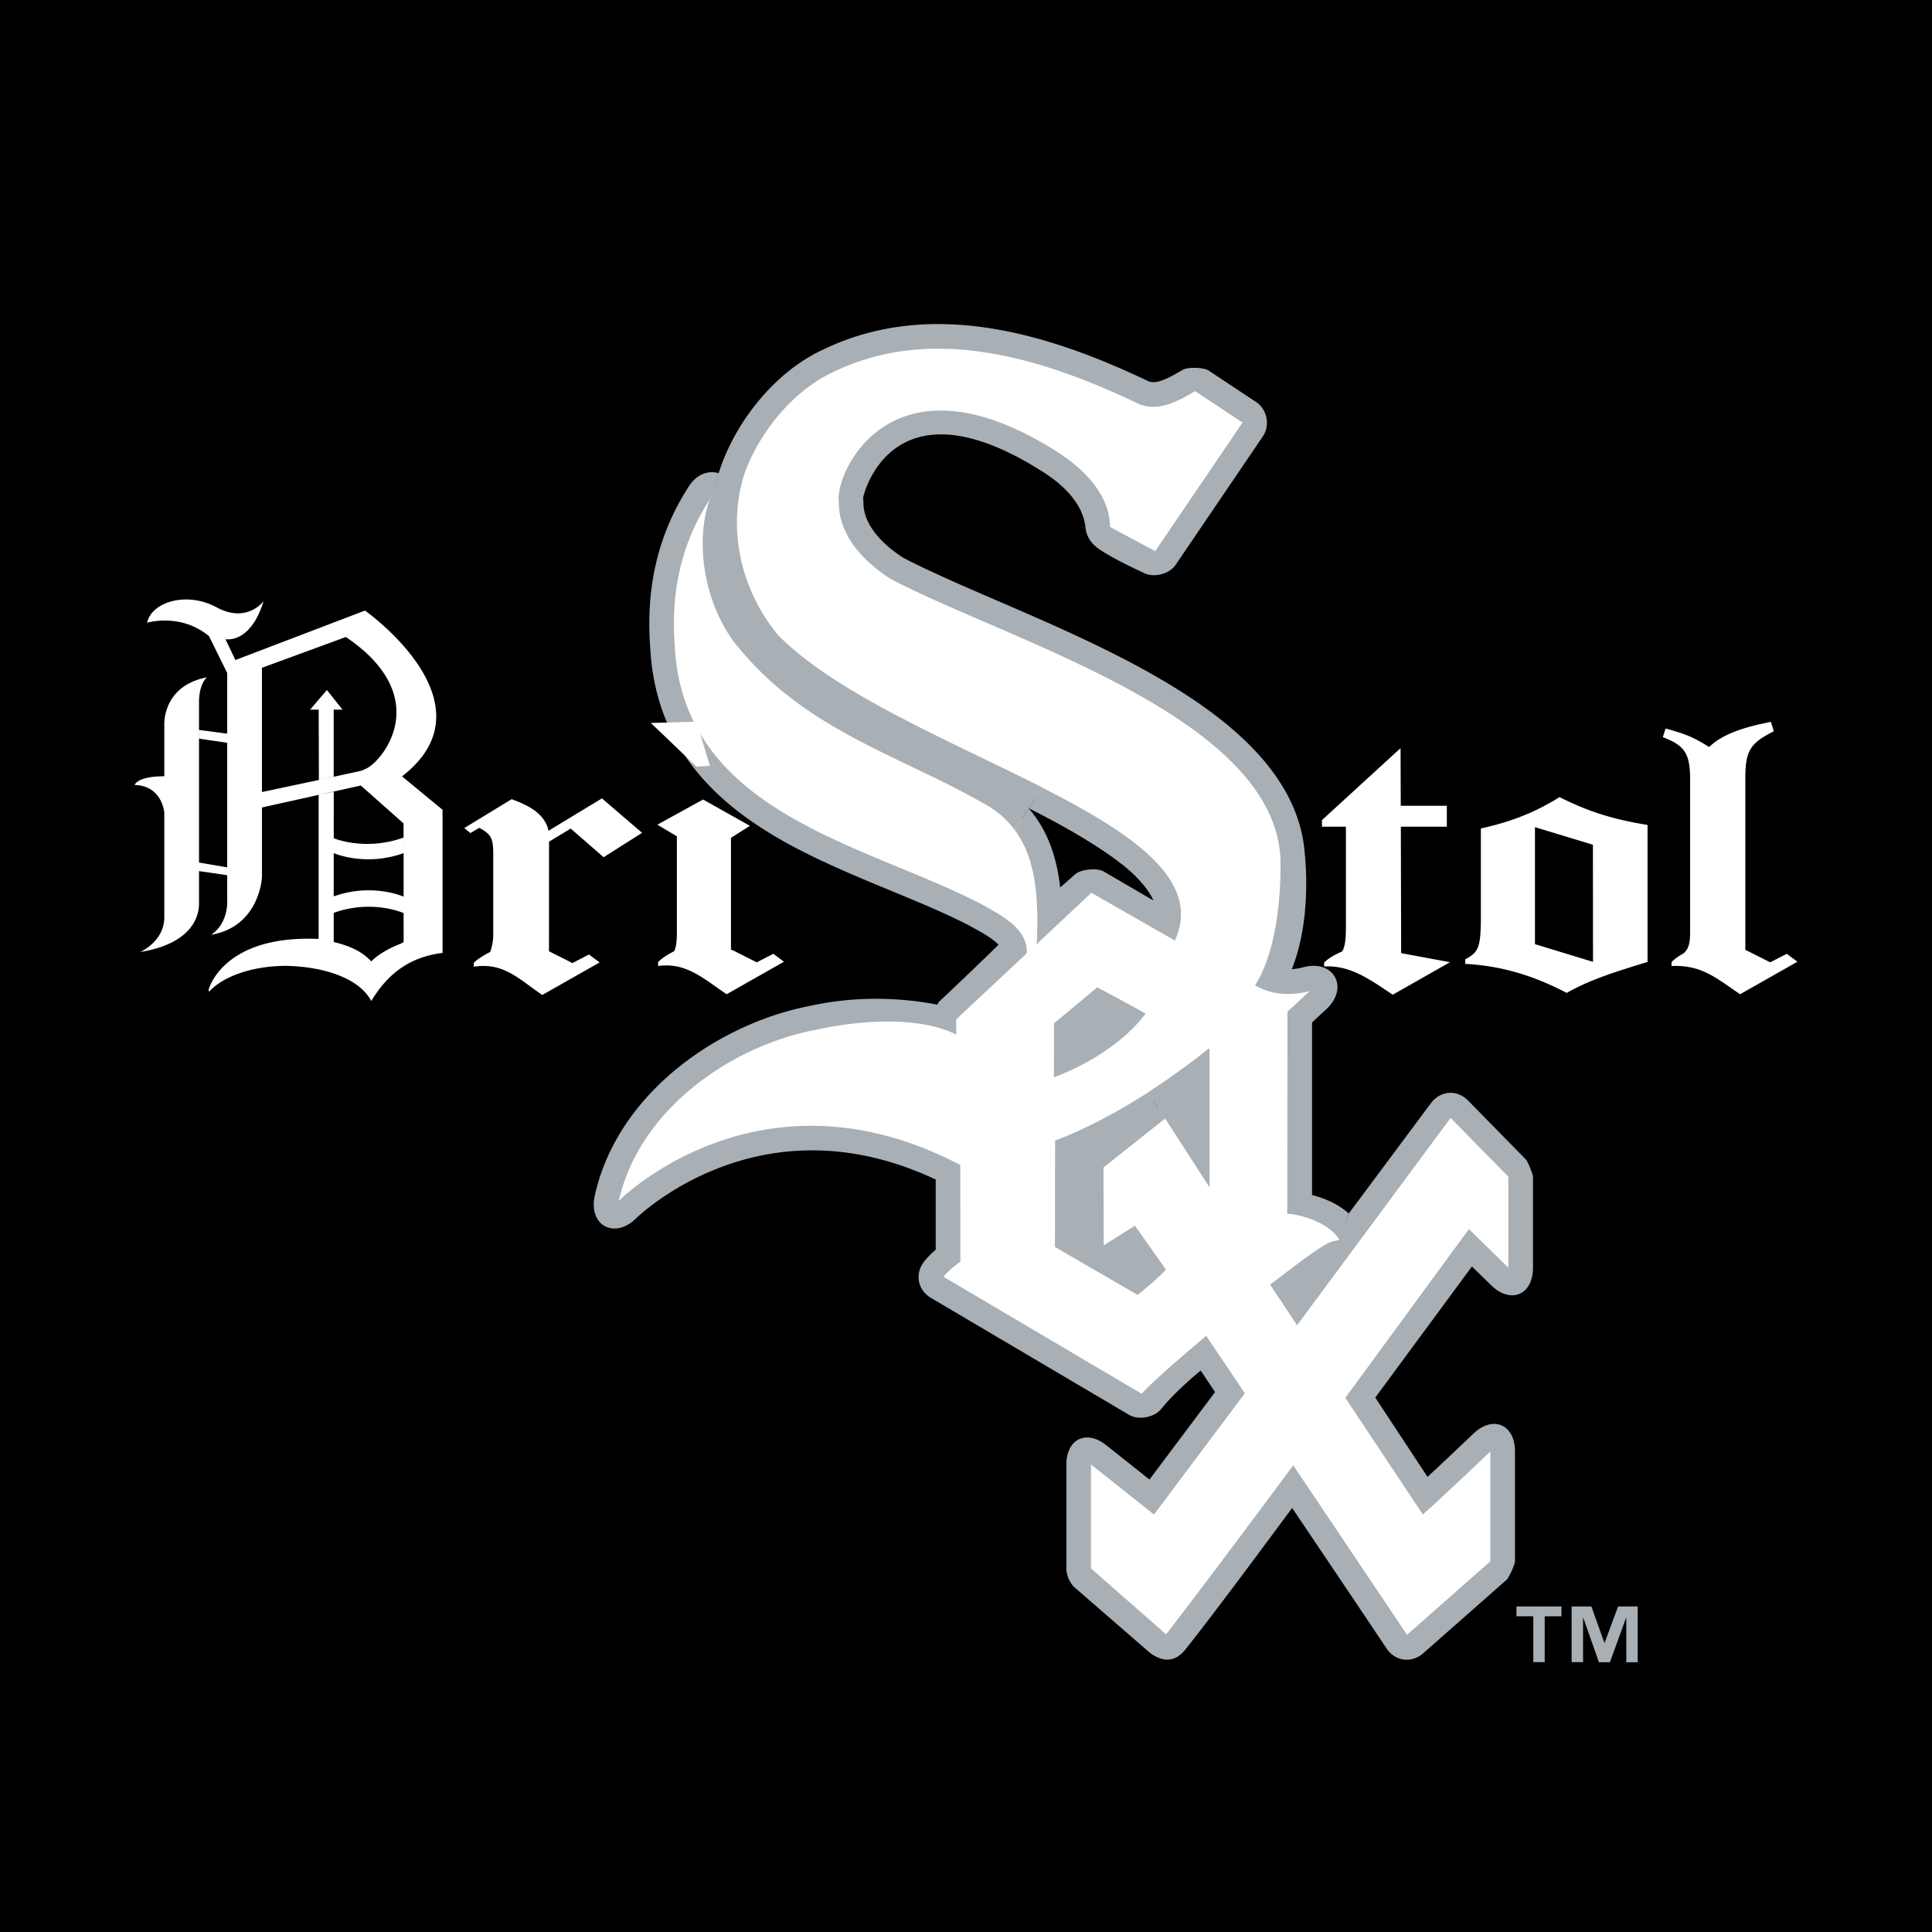 <svg xmlns="http://www.w3.org/2000/svg" width="2500" height="2500" viewBox="0 0 192.756 192.756"><path fill-rule="evenodd" clip-rule="evenodd" d="M0 0h192.756v192.756H0V0z"/><path d="M155.789 161.256h-1.674v4.578h-1.137v-4.578h-1.68v-.982h4.49v.982h.001zm7.604 4.588h-1.137v-4.432h-.025l-1.609 4.432h-1.096l-1.559-4.432h-.025v4.422h-1.139v-5.561h1.969l1.295 3.629h.025l1.346-3.629h1.955v5.571z" fill-rule="evenodd" clip-rule="evenodd" fill="#a8afb5"/><path d="M112.898 123.965l-2.127 1.332c-1.004.627-1.895.137-1.896-1.049l-.018-7.77c0-.178.328-.859.469-.971l6.148-4.887a1.219 1.219 0 0 1 1.811.297l4.164 7.307v5.422c-.986.492-1.881 1.035-4.277 3.846-.189.234-1.723.027-1.703.031.017.006-2.571-3.558-2.571-3.558zM116.787 95.012l-.668-1.755c1.059-2.328.355-4.381-1.924-6.65-2.357-2.347-6.197-4.598-10.752-6.918-4.555-2.321-9.658-4.636-14.362-7.107-4.719-2.48-9.201-5.22-12.303-8.313-3.849-4.587-5.565-11.075-3.768-17.148 1.471-4.335 5.031-8.974 9.511-11.084 10.632-5.208 22.334-1.304 31.702 3.175.645.209 1.295.159 2.016-.077.77-.253 1.531-.691 2.373-1.185.26-.152 1.061-.13 1.312.037l4.729 3.138c.559.37.717 1.175.34 1.728l-8.711 12.828c-.316.465-1.107.662-1.604.398 0 0-3.053-1.615-4.525-2.423-.23-.126-.639-.804-.643-1.064-.047-2.652-2.188-4.888-4.854-6.566-15.578-9.802-20 2.089-19.742 3.821l.015.199c-.036 2.741 1.989 4.955 4.512 6.618 5.827 3.062 15.288 6.458 23.422 10.841 8.105 4.368 15.572 10.052 16.109 17.838 0 0 .119 2.272-.184 5.132-.295 2.77-.711 5.767-2.486 8.332 0 0-1.604.604-1.826.492-1.187-.596-3.699-2.012-7.689-4.287z" fill-rule="evenodd" clip-rule="evenodd" fill="#fff"/><path d="M102.949 96.346c-.174.035-1.719-.069-1.719-.069s-.172-.141-.123-.458c.023-.151.066-.395.1-.943-.025-.657-.404-1.259-1.17-1.893a10.705 10.705 0 0 0-1.314-.897c-.5-.297-.996-.563-1.434-.81-2.872-1.484-6.141-2.782-9.441-4.154-3.403-1.416-6.839-2.909-9.933-4.742-6.295-3.731-11.403-9.005-11.837-17.979-.419-5.729.798-10.793 3.686-15.238.919-1.415 2.768-.505 2.207 1.086-1.434 4.07-.358 10.238 2.938 13.889 3.301 3.921 7.255 6.503 11.475 8.718 4.304 2.26 8.815 4.126 13.032 6.608 5.389 3.458 5.445 8.768 5.326 13.547 0 0-.82 2.106-.949 2.574l-.844.761z" fill-rule="evenodd" clip-rule="evenodd" fill="#fff"/><path d="M120.654 123.355v-5.059l-1.234-2.674.014-9.268-7.107-4.812s-2.248-1.314-2.695-1.553l-3.236 2.693-.035 4.295s-1.016 1.678-1.16 1.756c-1.125.359-2.312.027-3.607-.67-1.312-.709-3.215-1.971-6.724-3.73-.22-.111-.679-1.562-.679-1.562-.045-.658-.023-1.1-.023-1.1.002-.133.296-.787.392-.877 0 0 6.638-6.125 6.673-6.13.035-.003 1.053.559 1.053.559s1.334-1.121 1.369-1.229c.014-.039 1.125-2.701 1.125-2.701l3.268-3.129c.299-.282 1.107-.375 1.465-.17l7.033 4.062.596 1.755s7.266 4.081 8.18 4.536c.285.143 1.76-.645 1.723-.639-.037.008 2.191.266 3.311-.035 1.529-.41 2.324 1.025 1.164 2.104l-1.826 1.699-.035 19.938s-.855 1.131-1.178 1.137c-1.408.023-2.562.018-3.578.082-.969.062-1.729.188-2.438.445-.377.135-1.811.277-1.811.277zM117.318 163.812a1.242 1.242 0 0 1-1.789.174l-7.572-6.574c-.123-.105-.391-.766-.389-.926l.041-10.387c.01-1.279 1.008-1.754 2.01-.961l5.289 4.201 8.541-11.438 1.578.068 4.848 7.199-.176 2.107c0 .002-9.129 12.364-12.381 16.537zM143.734 110.795c.48-.648 1.316-.707 1.879-.131l5.766 5.871c.086.09.354.744.354.869v9.074c0 1.371-1.125 1.844-2.105.885l-2.916-2.854s-11.719 16.039-11.746 16.025c-.025-.016-1.578-.105-1.578-.105l-4.848-7.41.141-1.93 15.053-20.294z" fill-rule="evenodd" clip-rule="evenodd" fill="#fff"/><path d="M142.193 149.215c2.305-2.111 5.648-5.303 5.648-5.303.984-.939 2.094-.465 2.094.896v10.961c0 .154-.303.828-.42.93l-8.32 7.334c-.588.518-1.414.408-1.85-.242-1.168-1.754-5.531-8.389-10.619-15.965l.35-1.582-4.881-7.268-1.299.281-3.426-5.096.035-1.756 6.602-5.232 1.721.42 2.02 3.025-.42 1.545 4.811 7.268 1.264-.314 6.69 10.098z" fill-rule="evenodd" clip-rule="evenodd" fill="#fff"/><path d="M122.09 122.053c1.014-.369 2.256-.873 3.35-.943 1.049-.066 2.174-.229 3.496.072 1.027.232.84-1.154.824-1.08 2.441.619 3.957 1.227 4.877 2.957l-1.674 2.258-.1.057c-.602.342-1.361.84-2.225 1.445-1.244.871-.926.865-2.439 2.043l-1.477-.666c-1.65 1.158-5.371 4.178-6.391 5.092.07.598.246 1.615.246 1.615-3.523 2.912-5.08 4.176-5.695 4.938-.334.412-1.137.557-1.594.287l-19.784-11.68c-.671-.396-.827-1.215-.346-1.83.377-.482.883-.928 1.249-1.229l.167-.135-.001-9.559 1.612-.666c1.559.531 8.233-2.16 8.6-2.316l1.713.594-.006 10.391 6.889 3.992c.672-.566 1.385-1.17 1.648-1.496.092-.105 1.336.457 1.336.457s3.756-3.883 5.725-4.598z" fill-rule="evenodd" clip-rule="evenodd" fill="#fff"/><path d="M120.648 104.668l-1.158 1.721s-6.811 5.971-12.992 8.314l-1.23-.904c-5.742 2.213-8.146 3.09-9.48 2.422l-1.162.773c-9.058-4.709-17.898-3.641-23.001-1.752a28.835 28.835 0 0 0-6.679 3.543c-1.511 1.082-2.326 1.9-2.326 1.9-1.086 1.092-2.425.363-2.09-1.141 2.163-9.703 11.813-16.346 20.61-18.016 3.94-.875 8.998-1.582 13.561.076 0 0 .471 1.488.703 1.588 0 0 .304.141.489.232 3.541 1.777 5.461 3.051 6.789 3.764 1.145.617 1.812.561 2.516.289.418-.162 1.129-1.809 1.197-1.834 2.07-.766 4.404-1.877 6.072-4.102l1.826-.455 6.355 3.582z" fill-rule="evenodd" clip-rule="evenodd" fill="#fff"/><path d="M103.48 90.887c-.082-2.916-.539-5.811-2.26-8.106l1.412-2.135c2.023 2.324 2.836 5.162 3.145 7.895l1.492-1.312c.588-.515 2.184-.669 2.857-.276l4.953 2.892c-.309-.737-.887-1.501-1.74-2.375-3.01-3.085-10.703-6.827-10.703-6.827l1.361-2.06c9.066 4.619 15.961 9.266 13.221 15.253-4.191-2.386-8.328-4.764-8.328-4.764l-5.508 5.158c.057-.234.084-.388.084-.388.025-.972.041-1.963.031-2.953h-.017v-.002zM114.264 101.174c-2.117 2.797-5.637 4.969-8.861 6.217-.086.033-.17.062-.252.09l.006-5.379 4.316-3.59c.678.326 4.795 2.594 4.795 2.598l-.004.064z" fill-rule="evenodd" clip-rule="evenodd" fill="#a8afb5"/><path d="M134.574 121.061l8.189-10.994c.947-1.273 2.604-1.387 3.717-.254l5.764 5.873c.172.174.703 1.473.703 1.719v9.074c0 2.717-2.227 3.654-4.17 1.754l-1.922-1.879-9.645 13.082 5.215 7.914c2.141-1.99 4.578-4.316 4.578-4.316 1.951-1.861 4.146-.922 4.146 1.775v10.961c0 .307-.602 1.639-.832 1.842l-8.32 7.332c-1.162 1.025-2.803.811-3.664-.48-2.48-3.723-6.883-10.256-9.414-14.012-2.775 3.732-7.658 10.352-10.645 14.107-.973 1.225-2.166 1.363-3.543.344l-7.572-6.574c-.24-.209-.771-.982-.766-1.871V146.09c.02-2.531 1.996-3.477 3.979-1.902l4.312 3.426 6.543-8.725-1.43-2.148c-1.238 1.018-2.832 2.457-3.973 3.863-.662.816-2.248 1.104-3.154.568l-19.785-11.678c-1.329-.785-1.637-2.408-.685-3.625.36-.461.798-.877 1.157-1.186l-.001-7c-8.736-4.105-16.049-3.217-21.25-1.301a27.927 27.927 0 0 0-6.444 3.396c-1.419 1.008-2.188 1.768-2.188 1.768-2.168 2.141-4.794.707-4.132-2.266 2.304-10.336 12.483-17.23 21.59-18.947 4.053-.891 8.534-.891 12.582-.098.085-.158.16-.279.208-.324 0 0 3.623-3.402 5.902-5.657a4.41 4.41 0 0 0-.363-.334 9.28 9.28 0 0 0-1.162-.792c-.49-.291-.98-.552-1.411-.796-2.834-1.461-6.057-2.737-9.31-4.09-3.455-1.438-6.943-2.957-10.084-4.817-6.498-3.851-11.971-9.438-12.432-18.966-.43-5.958.84-11.278 3.881-15.958.82-1.262 2.013-1.59 2.976-1.282l-.914 2.62c-2.731 4.204-3.899 9.003-3.491 14.502.813 16.817 18.943 19.825 30.581 25.856 1.785 1.008 4.51 2.311 4.551 4.699l-.014.223-7.03 6.582s-.021.914.02 1.527c-3.956-1.984-10.166-1.344-14.035-.482-8.491 1.604-17.626 7.996-19.65 17.07 0 0 13.9-14.07 33.939-3.652.043.018.087.031.133.045l.002 9.666s-1.097.764-1.679 1.508l19.785 11.68c.641-.793 3.279-3.148 6.432-5.781l3.85 5.729-9.066 12.094-6.287-4.992v10.367l7.492 6.574c3.359-4.311 10.01-13.248 12.689-16.857 4.955 7.377 10.217 15.213 11.348 16.91l8.32-7.334v-10.961s-4.59 4.381-6.738 6.289l-7.734-11.639 12.332-16.834 3.938 3.854v-9.074l-5.764-5.873-15.318 20.686-2.689-4.049c3.289-2.52 5.734-4.402 6.496-4.363-.006-.014.365-.082.375-.098l.981-2.65z" fill-rule="evenodd" clip-rule="evenodd" fill="#a8afb5"/><path d="M101.221 82.78a9.306 9.306 0 0 0-2.453-2.261c-8.398-4.945-17.895-7.376-24.792-15.568-3.603-3.989-4.757-10.617-3.174-15.113l1.051-3.087c1.557-4.587 5.321-9.539 10.15-11.814 11.149-5.453 23.286-1.332 32.659 3.139.318.086.682.073 1.195-.095.627-.207 1.281-.576 2.141-1.079.514-.301 2.1-.258 2.596.073l4.73 3.137c1.104.733 1.418 2.327.672 3.424l-8.709 12.827c-.627.921-2.193 1.312-3.178.79 0 0-3.174-1.443-4.543-2.432-.691-.499-1.182-1.202-1.271-2.107-.195-1.948-1.623-3.852-4.143-5.47-15.263-9.798-18.054 2.407-18.037 2.523l.027.395c-.027 2.076 1.506 3.955 3.917 5.556 5.833 3.056 15.267 6.447 23.38 10.819 8.041 4.334 16.123 10.268 16.74 18.755.043.391.242 2.398.08 4.915-.123 1.909-.465 4.323-1.375 6.586.33-.018.717-.072 1.152-.19 3.027-.814 4.604 2.03 2.307 4.167l-1.439 1.338v17.217c1.219.318 2.6.889 3.664 1.842l-.928 2.672c-.895-1.717-3.967-2.627-5.207-2.627l.018-20.174 2.221-2.064c-1.654.445-3.48.432-5.078-.367a25.38 25.38 0 0 1-.375-.191c2.941-4.683 2.518-12.896 2.518-12.896-.969-14.079-27.285-21.55-38.925-27.685-2.627-1.721-5.166-4.273-5.122-7.703-.417-2.79 5.161-15.414 21.627-5.053 2.73 1.718 5.373 4.27 5.432 7.592 1.469.806 4.51 2.415 4.51 2.415l8.709-12.827-4.729-3.138c-1.646.964-3.496 2.035-5.482 1.343-9.367-4.486-20.612-8.161-30.707-3.205-4.122 1.942-7.475 6.262-8.858 10.337-1.668 5.64-.108 11.639 3.499 15.939 5.923 5.904 17.209 10.512 26.326 15.148l-2.796 4.197z" fill-rule="evenodd" clip-rule="evenodd" fill="#a8afb5"/><path d="M114.492 109.016c3.145-2.035 5.475-3.895 6.055-4.371h.125l.004 13.818-4.43-6.871-1.754-2.576z" fill-rule="evenodd" clip-rule="evenodd" fill="#a8afb5"/><path d="M116.248 111.592l-6.152 4.885.018 7.77 3.121-1.953 3.084 4.371-.061.068c-.506.625-2.75 2.463-2.75 2.463l-8.254-4.783.014-10.613c3.279-1.242 6.533-3.045 9.236-4.783l1.744 2.575z" fill-rule="evenodd" clip-rule="evenodd" fill="#a8afb5"/><path fill="none" stroke="#000" stroke-width=".179" stroke-linecap="round" stroke-miterlimit="2.613" d="M22.257 66.324l.165-.063"/><path d="M139.734 74.642l.02 5.752h4.596v2.084h-4.588l.031 12.618 4.873.904-5.717 3.245c-2.393-1.621-4.326-2.968-6.84-2.818v-.387c.385-.407 1.096-.817 1.795-1.109.322-.531.379-1.32.379-2.685v-9.767h-2.391v-.656l7.842-7.181zm21.969 22.167a41.388 41.388 0 0 0-2.768.994c-.973.395-1.783.789-2.623 1.26-3.393-1.775-6.564-2.702-10.123-2.895v-.463c1.336-.695 1.557-1.198 1.557-4.285v-8.764a27.932 27.932 0 0 0 3.055-.842 22.662 22.662 0 0 0 2.342-.943 22.728 22.728 0 0 0 2.447-1.343c2.947 1.467 5.283 2.201 8.787 2.78v13.666a120.9 120.9 0 0 0-2.674.835zm-8.56-2.611l5.791 1.766-.008-11.686-5.783-1.753v11.673zm20.99.58l.145.056 2.336 1.178 1.656-.851 1.057.791-5.717 3.244c-2.393-1.621-3.844-2.947-6.842-2.817v-.386c.279-.297.721-.611 1.203-.877.516-.442.654-1.056.654-2.152V77.83c0-2.625-.5-3.436-2.725-4.285l.277-.864c2.059.579 2.734.849 4.348 1.852 1.34-1.34 3.717-2.046 6.164-2.509l.279.941c-2.393 1.196-2.836 1.969-2.836 4.748v17.065h.001zM72.928 94.746l.237.088 2.336 1.178 1.657-.851 1.057.791-5.717 3.244c-2.392-1.621-4.066-3.2-6.841-2.817v-.386c.356-.377.966-.781 1.599-1.081.217-.423.277-1.043.277-2.018v-9.458l-1.946-1.158 4.561-2.509 4.671 2.625-1.891 1.197v11.155zm-2.1-18.332l-1.335.077-4.56-4.363 4.56-.115 1.335 4.401zm-16.289 5.874c.084.18.139.391.176.604l5.342-3.235 4.005 3.435-3.838 2.433-3.282-2.856-2.165 1.303-.004 10.934 2.335 1.179 1.657-.852 1.058.791-5.718 3.244c-2.39-1.621-3.869-3.272-6.84-2.818v-.387c.295-.31.992-.762 1.635-1.08a5.086 5.086 0 0 0 .312-1.711v-8.056c0-1.622-.222-1.969-1.39-2.625l-.889.524-.611-.501 4.726-2.88c1.715.631 2.914 1.314 3.491 2.554zM26.136 87.525s-.22 4.917-5.069 5.736c1.818-1.229 1.598-3.535 1.598-3.535v-2.407l-2.809-.409v3.27c0 1.561-1.052 4.027-5.871 4.803 0 0 2.408-1.032 2.408-3.472V81.073s-.205-2.688-2.962-2.754c0 0 .233-.871 2.962-.871v-5.176s-.188-3.848 4.253-4.692c0 0-.789.599-.789 2.477l-.001 16.001 2.809.479V74.104l-2.796-.406-.008-.873 2.804.37v-6.057l-.406-.819-1.407-2.854c-2.864-2.357-6.178-1.332-6.178-1.332.44-2.049 3.911-3.176 6.941-1.537 3.03 1.639 4.682-.614 4.682-.614-1.322 4.303-3.801 3.79-3.801 3.79l.989 2.08 12.928-4.933s13.135 9.242 3.697 16.541l4.042 3.33V95.074c-3.64.443-5.678 2.439-7.11 4.796-1.212-2.305-4.792-3.432-8.484-3.506-3.4 0-6.337 1.061-7.714 2.596l-.024-.234s1.384-5.477 10.971-5.047V79.306l-5.655 1.256v6.963zm0-8.504l5.679-1.203 3.905-.846s.385-.051.923-.344c1.739-.949 6.569-7.185-2.135-13.075l-8.373 3.073v12.395h.001zm7.161 4.609s3.11 1.317 6.965-.065l.007 1.551-.007-2.964-4.263-3.78-4.208.935 1.509-.313-.003 4.636zm6.972 1.486c-3.856 1.383-6.972 0-6.972 0l-.002 8.868c1.349.334 2.702.801 3.748 1.941 0 0 .834-.972 2.982-1.791l.246-.14-.002-2.894s-3.116-1.409-6.972-.026v-1.64c3.856-1.383 6.972.026 6.972.026v-4.344zm-6.975-7.631l-1.479.333-.019-7.018h-.855l1.675-1.957 1.559 1.957h-.881v6.685z" fill-rule="evenodd" clip-rule="evenodd" fill="#fff"/></svg>